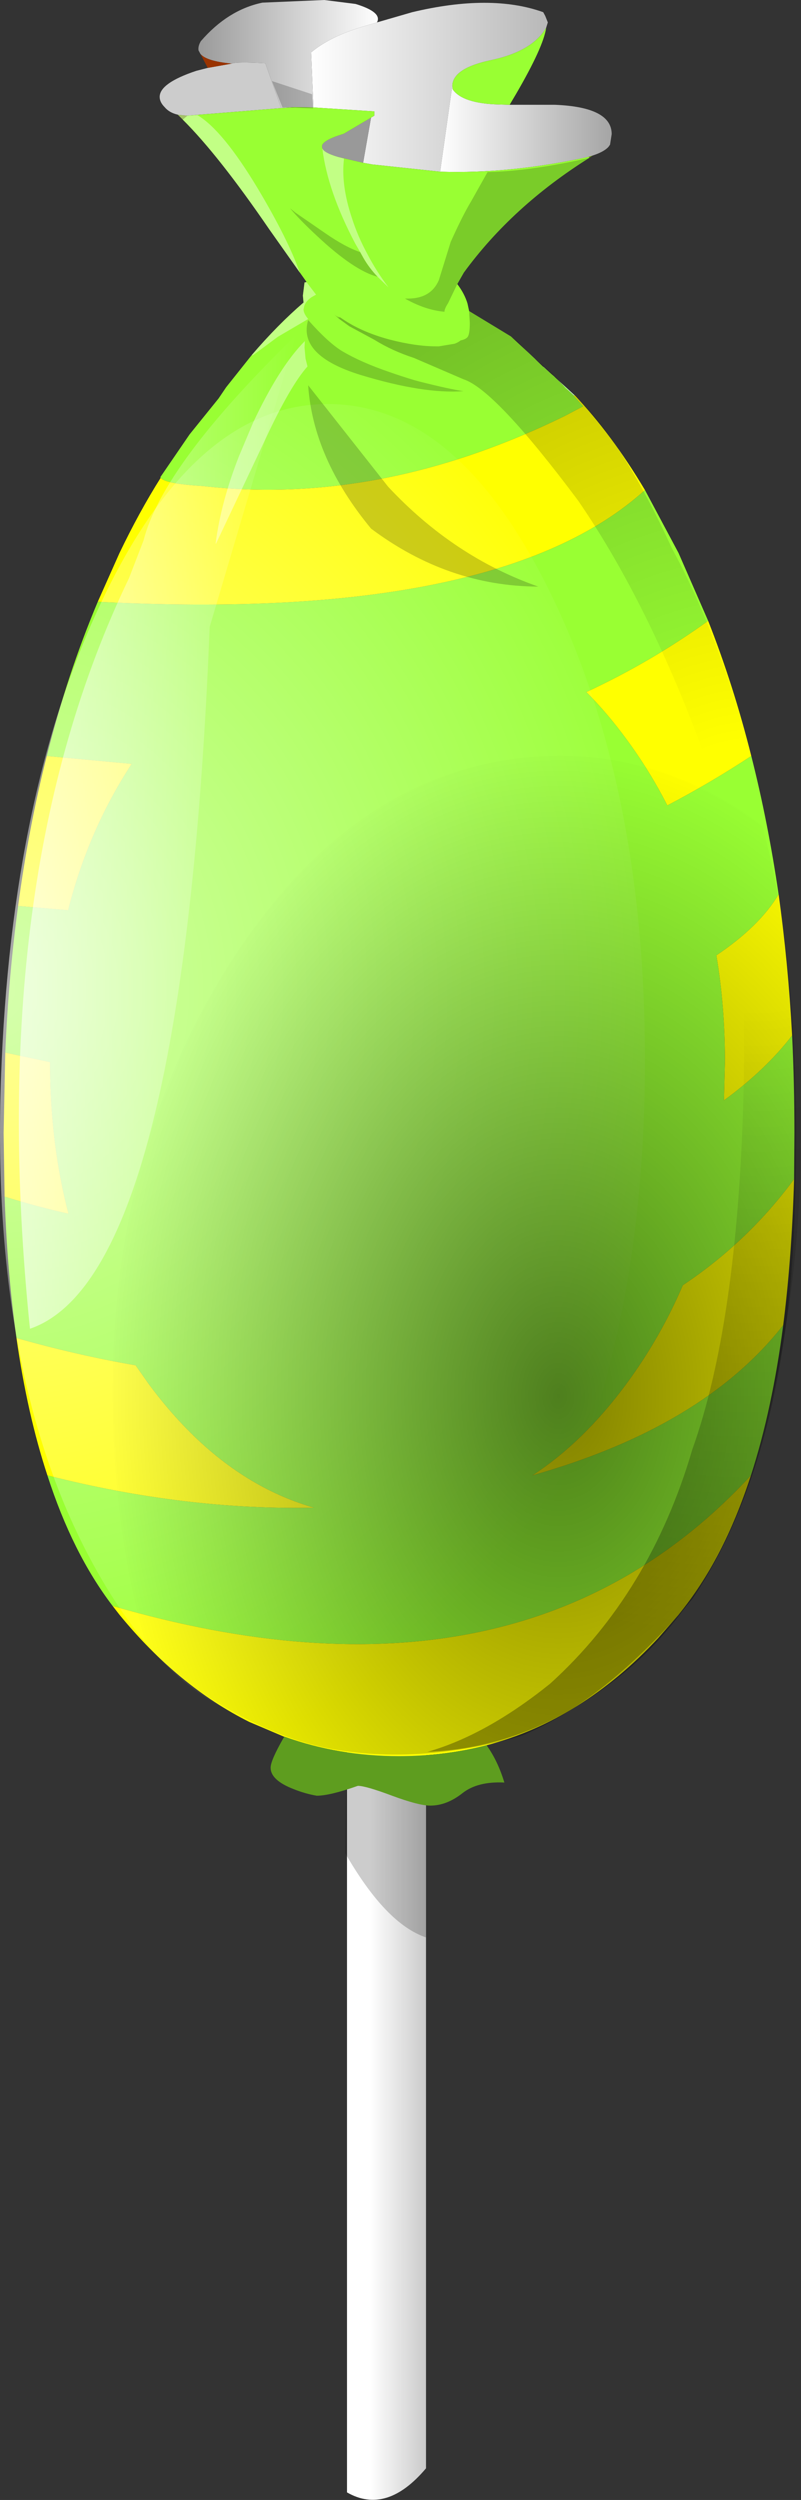 <?xml version="1.0" encoding="UTF-8" standalone="no"?>
<svg xmlns:xlink="http://www.w3.org/1999/xlink" height="379.3px" width="121.65px" xmlns="http://www.w3.org/2000/svg">
  <rect width="100%" height="100%" fill="#333333" stroke="none"/>
  <g transform="matrix(1.0, 0.0, 0.0, 1.0, 60.6, 156.95)">
    <path d="M4.1 217.55 Q-1.9 224.65 -7.9 221.2 L-7.9 103.5 4.1 103.5 4.1 217.55" fill="url(#gradient0)" fill-rule="evenodd" stroke="none"/>
    <path d="M4.1 137.0 Q-2.0 134.95 -8.15 124.25 L-7.9 103.5 4.1 103.5 4.1 137.0" fill="#000000" fill-opacity="0.2" fill-rule="evenodd" stroke="none"/>
    <path d="M29.4 -133.35 L28.9 -133.0 28.8 -133.15 29.4 -133.35 M-32.85 -138.8 L-33.6 -139.55 -32.15 -139.4 -32.85 -138.8" fill="#669900" fill-rule="evenodd" stroke="none"/>
    <path d="M21.95 -101.3 L26.65 -97.0 26.55 -96.9 23.55 -99.85 21.95 -101.25 21.9 -101.3 21.95 -101.3" fill="#ccffcc" fill-rule="evenodd" stroke="none"/>
    <path d="M-3.35 -153.55 L2.0 -155.1 Q13.95 -157.95 21.9 -155.1 L22.2 -154.55 22.6 -153.55 22.35 -152.75 Q20.3 -149.2 14.1 -147.85 8.25 -146.65 8.1 -144.0 L6.25 -130.9 -4.05 -132.0 -5.45 -132.25 -4.25 -139.1 -3.75 -139.4 -3.75 -140.05 -13.0 -140.65 -13.35 -149.0 Q-10.55 -151.35 -5.7 -152.85 L-3.35 -153.55" fill="url(#gradient1)" fill-rule="evenodd" stroke="none"/>
    <path d="M16.8 -141.05 L23.7 -141.05 Q32.3 -140.7 32.3 -136.6 L32.05 -135.0 31.8 -134.65 Q31.1 -133.9 29.4 -133.35 L28.8 -133.15 Q16.85 -130.55 6.25 -130.9 L8.1 -144.0 8.15 -143.4 Q9.65 -141.25 15.15 -141.1 L16.8 -141.05" fill="url(#gradient2)" fill-rule="evenodd" stroke="none"/>
    <path d="M-30.15 -148.75 L-30.45 -149.3 Q-30.55 -149.95 -30.1 -150.7 -26.0 -155.45 -20.75 -156.55 L-11.35 -156.95 -6.6 -156.35 Q-2.5 -155.1 -3.35 -153.55 L-5.7 -152.85 Q-10.55 -151.35 -13.35 -149.0 L-13.0 -140.65 -15.9 -140.7 -17.9 -140.55 -20.3 -147.35 Q-24.65 -147.6 -25.4 -147.3 -29.2 -147.65 -30.15 -148.75" fill="url(#gradient3)" fill-rule="evenodd" stroke="none"/>
    <path d="M-4.25 -139.1 L-5.45 -132.25 -9.3 -133.15 Q-11.35 -133.75 -11.65 -134.45 L-11.7 -134.8 Q-11.55 -135.7 -8.4 -136.65 L-4.25 -139.1" fill="#999999" fill-rule="evenodd" stroke="none"/>
    <path d="M-33.6 -139.55 Q-34.9 -139.85 -35.6 -140.7 -36.35 -141.45 -36.35 -142.25 -36.35 -144.35 -30.8 -146.2 L-29.05 -146.65 -25.4 -147.3 Q-24.65 -147.6 -20.3 -147.35 L-17.9 -140.55 -32.15 -139.4 -33.6 -139.55" fill="#cccccc" fill-rule="evenodd" stroke="none"/>
    <path d="M-29.05 -146.65 L-30.15 -148.75 Q-29.2 -147.65 -25.4 -147.3 L-29.05 -146.65" fill="#993300" fill-rule="evenodd" stroke="none"/>
    <path d="M22.35 -152.75 Q21.95 -149.85 17.75 -142.65 L16.8 -141.05 15.15 -141.1 Q9.65 -141.25 8.15 -143.4 L8.1 -144.0 Q8.25 -146.65 14.1 -147.85 20.3 -149.2 22.35 -152.75 M28.9 -133.0 Q17.2 -125.65 9.85 -115.6 L8.85 -113.85 Q9.95 -112.4 10.4 -110.9 L10.65 -109.75 17.0 -105.9 19.65 -103.45 21.9 -101.3 21.95 -101.3 21.9 -101.3 21.95 -101.25 23.55 -99.85 26.55 -96.9 27.95 -95.3 25.2 -93.85 Q-2.8 -80.15 -29.75 -83.2 -35.5 -83.55 -36.2 -84.45 L-36.25 -84.55 -31.8 -91.05 -27.4 -96.5 -26.25 -98.2 -22.35 -103.1 Q-18.4 -107.7 -14.5 -111.05 L-14.6 -112.1 -14.35 -114.1 -14.05 -114.15 -14.1 -114.25 -19.7 -122.15 Q-27.4 -133.4 -32.85 -138.8 L-32.15 -139.4 -17.9 -140.55 -15.9 -140.7 -13.0 -140.65 -3.75 -140.05 -3.75 -139.4 -4.25 -139.1 -8.4 -136.65 Q-11.55 -135.7 -11.7 -134.8 L-11.65 -134.45 Q-11.35 -133.75 -9.3 -133.15 L-5.45 -132.25 -4.05 -132.0 6.25 -130.9 Q16.85 -130.55 28.8 -133.15 L28.9 -133.0 M37.35 -82.6 L42.45 -73.05 46.95 -62.75 Q38.25 -56.5 28.45 -51.95 31.6 -48.8 34.5 -44.85 38.05 -40.05 40.75 -34.75 47.35 -38.2 53.5 -42.25 56.05 -32.2 57.65 -21.25 54.75 -16.4 48.2 -12.0 49.5 -4.3 49.5 4.1 L49.35 10.0 Q55.7 5.35 59.7 0.15 60.05 7.4 60.05 15.0 L60.0 21.95 Q53.0 31.45 43.1 38.05 39.7 46.0 34.5 53.05 27.95 61.9 20.25 66.9 46.25 59.55 58.35 44.1 56.7 56.85 53.45 66.9 18.45 104.7 -43.5 86.7 -49.6 78.7 -53.4 66.9 -32.6 72.2 -12.9 71.8 -27.1 67.75 -38.0 53.05 L-40.0 50.2 Q-48.95 48.65 -58.1 46.05 -59.5 36.15 -59.9 24.6 -55.15 26.1 -50.2 27.2 -53.0 16.45 -53.0 4.2 L-59.8 2.75 Q-59.3 -8.8 -57.85 -19.5 L-50.25 -18.85 Q-47.2 -30.95 -40.6 -41.05 L-53.5 -42.25 Q-50.4 -54.6 -45.75 -65.65 15.15 -62.5 37.35 -82.6" fill="#99ff33" fill-rule="evenodd" stroke="none"/>
    <path d="M26.65 -97.0 Q32.25 -91.15 37.35 -82.6 15.15 -62.5 -45.75 -65.65 L-42.45 -73.05 Q-39.45 -79.3 -36.2 -84.45 -35.5 -83.55 -29.75 -83.2 -2.8 -80.15 25.2 -93.85 L27.95 -95.3 26.55 -96.9 26.65 -97.0 M46.95 -62.75 Q50.8 -53.0 53.5 -42.25 47.35 -38.2 40.75 -34.75 38.05 -40.05 34.5 -44.85 31.6 -48.8 28.45 -51.95 38.25 -56.5 46.95 -62.75 M57.65 -21.25 Q59.1 -10.9 59.7 0.15 55.7 5.35 49.35 10.0 L49.5 4.1 Q49.5 -4.3 48.2 -12.0 54.75 -16.4 57.65 -21.25 M60.0 21.95 Q59.65 33.9 58.35 44.1 46.25 59.55 20.25 66.9 27.95 61.9 34.5 53.05 39.7 46.0 43.1 38.05 53.0 31.45 60.0 21.95 M53.45 66.9 Q49.25 79.75 42.45 88.05 L39.35 91.6 Q27.75 104.05 13.3 107.85 6.9 109.5 0.0 109.5 -9.2 109.5 -17.4 106.55 L-17.45 106.55 -22.75 104.3 Q-33.55 98.9 -42.45 88.05 L-43.5 86.7 Q18.45 104.7 53.45 66.9 M-53.4 66.9 Q-56.45 57.65 -58.1 46.05 -48.95 48.65 -40.0 50.2 L-38.0 53.05 Q-27.1 67.75 -12.9 71.8 -32.6 72.2 -53.4 66.9 M-59.9 24.6 L-60.05 15.0 -59.8 2.75 -53.0 4.2 Q-53.0 16.45 -50.2 27.2 -55.15 26.1 -59.9 24.6 M-57.85 -19.5 Q-56.25 -31.4 -53.5 -42.25 L-40.6 -41.05 Q-47.2 -30.95 -50.25 -18.85 L-57.85 -19.5" fill="#ffff00" fill-rule="evenodd" stroke="none"/>
    <path d="M13.3 107.85 Q15.0 110.2 16.0 113.5 11.95 113.3 9.65 115.1 7.25 117.0 4.75 117.0 3.0 117.0 -1.05 115.5 -5.05 114.0 -6.25 114.0 -10.5 115.5 -12.5 115.5 -14.25 115.2 -16.0 114.5 -19.5 113.15 -19.5 111.25 -19.5 110.15 -17.55 106.75 L-17.4 106.55 Q-9.2 109.5 0.0 109.5 6.9 109.5 13.3 107.85" fill="#5e9d1f" fill-rule="evenodd" stroke="none"/>
    <path d="M-10.8 -95.65 Q9.15 -95.65 23.25 -66.45 37.35 -37.3 37.35 3.9 37.35 45.1 23.25 74.25 9.15 103.45 -11.7 105.15 -32.6 106.85 -47.3 78.8 -62.0 50.7 -60.45 6.7 -58.9 -37.3 -44.8 -66.45 -30.7 -95.65 -10.8 -95.65" fill="url(#gradient4)" fill-rule="evenodd" stroke="none"/>
    <path d="M-5.9 -118.7 L-6.65 -120.0 Q-10.85 -127.95 -11.65 -134.45 -11.35 -133.75 -9.3 -133.15 L-8.35 -132.9 Q-8.85 -128.95 -7.15 -123.85 -6.25 -121.05 -4.8 -118.4 -3.45 -115.8 -1.6 -113.35 L-3.25 -114.95 Q-4.5 -116.25 -5.4 -117.8 L-5.9 -118.7 M-30.65 -139.5 Q-26.8 -137.25 -21.45 -128.35 -16.85 -120.65 -15.05 -115.55 L-19.7 -122.15 Q-27.95 -134.2 -33.6 -139.55 L-32.15 -139.4 -31.2 -139.45 -30.65 -139.5 M-22.35 -103.1 Q-18.4 -107.7 -14.5 -111.05 L-14.6 -112.1 -14.35 -114.1 -14.05 -114.15 -12.6 -112.25 -13.3 -111.85 Q-14.2 -111.2 -14.4 -110.5 L-14.5 -110.0 Q-14.5 -109.4 -13.8 -108.55 L-18.4 -105.85 -22.25 -103.0 -22.35 -103.1 M-14.2 -102.55 L-13.9 -101.35 Q-16.5 -98.45 -20.3 -90.3 L-27.8 -74.45 -27.85 -74.5 Q-27.05 -80.75 -24.3 -87.75 L-22.15 -92.85 Q-18.15 -101.35 -14.3 -105.2 L-14.35 -104.25 -14.2 -102.55" fill="#ffffff" fill-opacity="0.4" fill-rule="evenodd" stroke="none"/>
    <path d="M13.45 -130.85 Q19.75 -130.95 28.9 -133.0 17.2 -125.6 9.85 -115.6 L8.85 -113.85 7.45 -110.95 Q6.9 -110.1 6.9 -109.65 4.0 -109.9 0.9 -111.65 L1.35 -111.65 Q4.85 -111.65 6.05 -114.45 L7.85 -120.25 Q9.65 -124.25 10.95 -126.4 L13.45 -130.85 M-8.95 -108.8 L-9.2 -108.65 -9.9 -109.3 Q-9.4 -108.85 -9.1 -108.85 L-8.95 -108.8 M3.15 -99.05 Q7.7 -97.9 9.8 -97.6 3.75 -97.15 -5.8 -100.05 -15.4 -103.0 -13.8 -108.4 -10.75 -104.95 -8.6 -103.65 -5.7 -101.95 -1.45 -100.5 0.55 -99.8 2.4 -99.25 L3.15 -99.05 M-3.25 -114.95 Q-6.85 -115.9 -12.45 -121.15 -15.1 -123.6 -16.55 -125.35 L-15.75 -124.7 -11.25 -121.6 Q-8.15 -119.45 -5.9 -118.7 L-5.4 -117.8 Q-4.5 -116.25 -3.25 -114.95 M-19.3 -144.65 L-13.2 -142.65 -13.05 -140.5 -17.7 -140.65 -19.3 -144.65 M-13.8 -98.5 L-1.65 -83.1 Q8.3 -72.45 21.15 -67.95 7.45 -68.0 -4.25 -76.75 -13.05 -87.4 -13.8 -98.5" fill="#000000" fill-opacity="0.2" fill-rule="evenodd" stroke="none"/>
    <path d="M-8.95 -108.8 L-8.2 -108.3 Q-5.4 -106.5 -1.5 -105.45 2.5 -104.4 5.7 -104.4 L6.05 -104.4 8.45 -104.8 Q9.0 -105.0 9.35 -105.3 10.1 -105.45 10.4 -105.8 10.75 -106.2 10.75 -107.95 L10.65 -109.75 17.0 -105.9 18.15 -104.95 20.6 -102.5 Q23.65 -100.2 25.25 -98.05 32.95 -92.25 41.45 -73.75 54.55 -49.65 59.5 -9.55 64.35 30.55 53.8 66.0 46.7 87.75 32.0 98.55 19.2 108.25 4.3 108.85 13.25 106.3 22.95 98.5 38.15 84.75 44.55 62.95 51.35 43.95 52.3 9.75 53.25 -24.45 45.25 -45.4 37.2 -66.45 27.2 -81.0 14.6 -97.85 9.8 -99.4 L2.25 -102.65 Q-1.0 -103.7 -3.75 -105.4 L-7.55 -107.45 -9.2 -108.65 -8.95 -108.8" fill="url(#gradient5)" fill-rule="evenodd" stroke="none"/>
    <path d="M55.15 -31.7 Q61.4 -9.6 60.1 27.45 58.8 64.4 44.6 85.6 31.25 101.3 18.4 106.5 3.55 110.65 -9.4 108.55 -22.55 106.5 -38.0 93.95 -42.8 78.15 -43.4 59.6 -44.75 19.5 -25.95 -10.4 -7.05 -40.2 20.85 -42.15 39.6 -43.4 55.15 -31.7" fill="url(#gradient6)" fill-rule="evenodd" stroke="none"/>
    <path d="M-41.0 -69.25 L-38.8 -74.95 Q-35.9 -86.4 -15.6 -106.15 L-28.75 -61.85 Q-32.75 36.7 -56.05 44.65 -63.05 -23.5 -41.0 -69.25" fill="url(#gradient7)" fill-rule="evenodd" stroke="none"/>
  </g>
  <defs>
    <linearGradient gradientTransform="matrix(0.007, 0.0, 0.0, 0.086, -1.9, 174.05)" gradientUnits="userSpaceOnUse" id="gradient0" spreadMethod="pad" x1="-819.2" x2="819.2">
      <stop offset="0.282" stop-color="#ffffff"/>
      <stop offset="1.0" stop-color="#cccccc"/>
    </linearGradient>
    <linearGradient gradientTransform="matrix(0.028, 0.0, 0.0, 0.016, 9.45, -143.7)" gradientUnits="userSpaceOnUse" id="gradient1" spreadMethod="pad" x1="-819.2" x2="819.2">
      <stop offset="0.0" stop-color="#ffffff"/>
      <stop offset="1.0" stop-color="#a5a5a5"/>
    </linearGradient>
    <linearGradient gradientTransform="matrix(0.016, 0.0, 0.0, 0.008, 19.25, -137.45)" gradientUnits="userSpaceOnUse" id="gradient2" spreadMethod="pad" x1="-819.2" x2="819.2">
      <stop offset="0.0" stop-color="#ffffff"/>
      <stop offset="1.0" stop-color="#a5a5a5"/>
    </linearGradient>
    <linearGradient gradientTransform="matrix(0.017, 0.0, 0.0, 0.01, -16.85, -148.75)" gradientUnits="userSpaceOnUse" id="gradient3" spreadMethod="pad" x1="-819.2" x2="819.2">
      <stop offset="0.0" stop-color="#999999"/>
      <stop offset="1.0" stop-color="#ffffff"/>
    </linearGradient>
    <radialGradient cx="0" cy="0" gradientTransform="matrix(0.006, 0.149, -0.133, 0.005, -61.45, -7.0)" gradientUnits="userSpaceOnUse" id="gradient4" r="819.2" spreadMethod="pad">
      <stop offset="0.0" stop-color="#ffffff" stop-opacity="0.6"/>
      <stop offset="1.0" stop-color="#ffffff" stop-opacity="0.0"/>
    </radialGradient>
    <radialGradient cx="0" cy="0" gradientTransform="matrix(0.141, 0.0, 0.0, 0.141, 54.4, -24.15)" gradientUnits="userSpaceOnUse" id="gradient5" r="819.2" spreadMethod="pad">
      <stop offset="0.176" stop-color="#000000" stop-opacity="0.0"/>
      <stop offset="1.0" stop-color="#000000" stop-opacity="0.302"/>
    </radialGradient>
    <radialGradient cx="0" cy="0" gradientTransform="matrix(0.084, 0.0, 0.0, 0.121, 24.2, 54.85)" gradientUnits="userSpaceOnUse" id="gradient6" r="819.2" spreadMethod="pad">
      <stop offset="0.0" stop-color="#000000" stop-opacity="0.502"/>
      <stop offset="1.0" stop-color="#000000" stop-opacity="0.0"/>
    </radialGradient>
    <linearGradient gradientTransform="matrix(0.026, 0.0, 0.0, 0.072, -36.85, -47.3)" gradientUnits="userSpaceOnUse" id="gradient7" spreadMethod="pad" x1="-819.2" x2="819.2">
      <stop offset="0.0" stop-color="#ffffff" stop-opacity="0.6"/>
      <stop offset="1.0" stop-color="#ffffff" stop-opacity="0.0"/>
    </linearGradient>
  </defs>
</svg>
